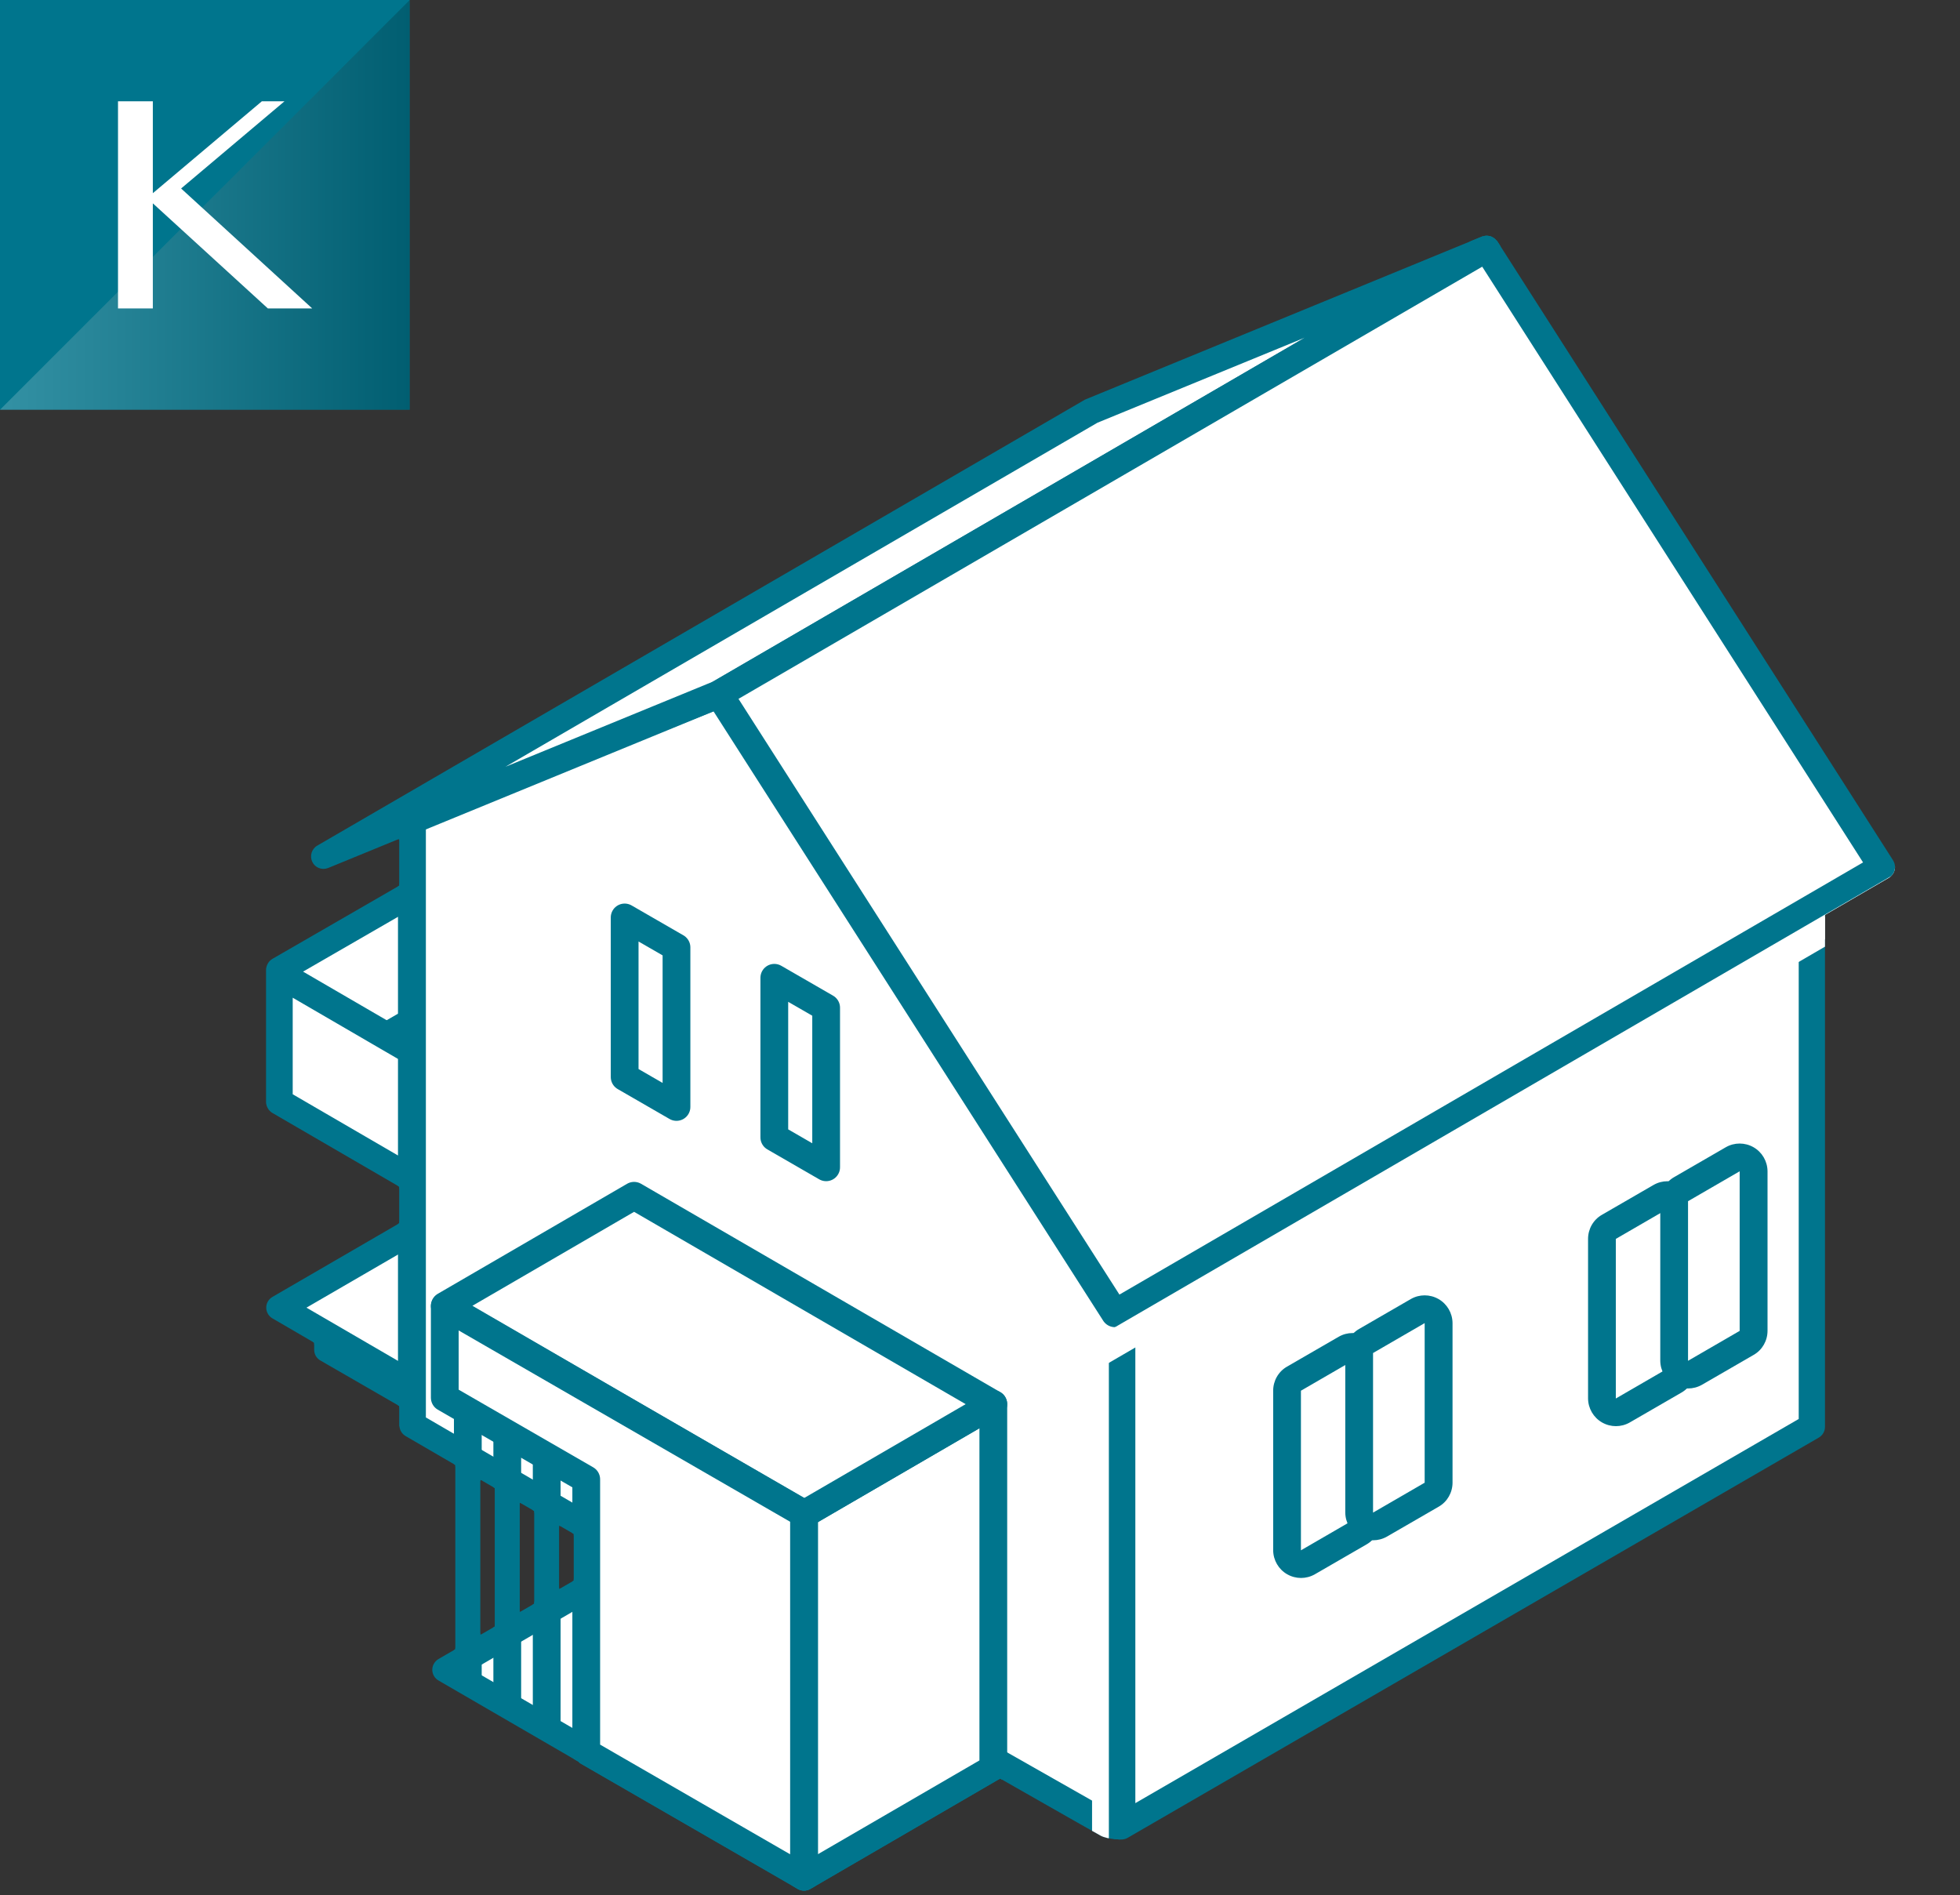 <?xml version="1.0" encoding="UTF-8"?>
<svg xmlns="http://www.w3.org/2000/svg" xmlns:xlink="http://www.w3.org/1999/xlink" viewBox="0 0 191.34 185">
  <rect x="0" y="0" width="191.34" height="185" fill="#333333" stroke="none"/>
  <defs>
    <style>
      .cls-1, .cls-2, .cls-3 {
        fill: #fff;
      }

      .cls-1, .cls-4, .cls-3 {
        stroke-linejoin: round;
        stroke-width: 2.71px;
      }

      .cls-1, .cls-3 {
        stroke: #00758d;
      }

      .cls-4 {
        stroke: #fff;
      }

      .cls-4, .cls-5, .cls-6, .cls-7 {
        fill: none;
      }

      .cls-3 {
        stroke-linecap: round;
      }

      .cls-5 {
        isolation: isolate;
      }

      .cls-8 {
        fill: url(#_名称未設定グラデーション_52);
        mix-blend-mode: multiply;
        opacity: .2;
      }

      .cls-9 {
        fill: #00758d;
      }

      .cls-7 {
        clip-path: url(#clippath);
      }
    </style>
    <clipPath id="clippath">
      <path class="cls-6" d="m184.81,83.99l-38.64-60.44s-.08-.08-.12-.12c-.05-.06-.1-.12-.16-.16-.06-.05-.13-.08-.2-.12-.06-.03-.12-.07-.19-.09-.08-.02-.15-.03-.23-.04-.07,0-.14-.02-.21-.01-.08,0-.16.03-.23.05-.05.01-.1,0-.15.03l-38.76,15.92L30.97,82.55c-.55.32-.76,1.02-.48,1.59.21.43.64.68,1.09.68.15,0,.31-.03.46-.09l6.95-2.85v4.57l-12.39,7.15c-.38.22-.61.62-.61,1.05v12.95c0,.43.23.83.61,1.05l12.39,7.2v3.56l-12.39,7.19c-.38.22-.61.62-.61,1.05s.23.83.61,1.05l4.07,2.37v.69c0,.44.23.84.61,1.05l7.71,4.45v1.88c0,.43.23.83.61,1.05l4.85,2.82v17.99l-1.64.95c-.37.22-.61.62-.61,1.05s.23.83.61,1.05l13.67,7.93c.05.04.08.1.14.14l20.77,11.99.49.29s0,0,0,0c0,0,0,0,0,0,.19.11.4.16.61.16s.42-.05.61-.16l18.47-10.74s.03-.04.05-.05c0,0,9.1,5.19,9.82,5.58s2.01.38,2.03.38c.21,0,.42-.05.61-.16l67.47-39.07c.38-.22.61-.62.61-1.05v-49.98l6.23-3.62c.29-.17.49-.44.57-.77.08-.32.02-.66-.16-.94ZM56.01,149.74v4.56l-1.43.83v-6.22l1.43.83Zm-3.86-2.24v9.05l-1.41.82v-10.69l1.41.82Zm-3.85-2.24v13.52l-1.41.82v-15.16l1.41.82Z"/>
    </clipPath>
    <linearGradient id="_名称未設定グラデーション_52" data-name="名称未設定グラデーション 52" x1="0" y1="20" x2="40" y2="20" gradientUnits="userSpaceOnUse">
      <stop offset="0" stop-color="#fff"/>
      <stop offset="1" stop-color="#040000"/>
    </linearGradient>
  </defs>
  <g class="cls-5">
    <g id="_レイヤー_2" data-name="レイヤー 2">
      <g id="_レイアウト" data-name="レイアウト">
        <g>
          <g>
            <g class="cls-7">
              <polygon class="cls-1" points="61.9 152.28 43.42 163.02 78.49 183.36 96.97 172.63 61.9 152.28"/>
              <path class="cls-1" d="m31.9,127.09v4.67l12.52,7.23v-4.67l-12.52-7.23Z"/>
              <polygon class="cls-1" points="62.28 107.31 80.76 118.05 45.69 138.39 27.22 127.65 62.28 107.31"/>
              <polygon class="cls-1" points="27.22 107.24 52.53 92.62 52.53 80.04 27.22 94.65 27.22 107.24"/>
              <polygon class="cls-1" points="27.22 95.04 40.55 102.79 40.55 115.35 27.22 107.6 27.22 95.04"/>
              <polygon class="cls-1" points="107.69 40.5 40.22 79.57 40.22 138.62 107.69 99.55 107.69 40.5"/>
              <line class="cls-2" x1="111.91" y1="180.81" x2="179.38" y2="141.74"/>
              <polyline class="cls-3" points="109.36 118.12 70.19 67.76 40.22 79.75 40.22 139.15 76.06 159.98 108.58 178.45"/>
              <polygon class="cls-1" points="176.95 80.25 109.48 119.32 109.48 178.37 176.95 139.3 176.95 80.25"/>
              <polygon class="cls-1" points="31.59 83.6 106.53 40.05 145.14 24.21 70.19 67.76 31.59 83.6"/>
              <path class="cls-1" d="m75.59,111.03v-15.58s5.06,2.92,5.06,2.92v15.58s-5.06-2.92-5.06-2.92Z"/>
              <path class="cls-1" d="m60.98,105.14v-15.58s5.06,2.92,5.06,2.92v15.58s-5.06-2.92-5.06-2.92Z"/>
              <polygon class="cls-1" points="96.97 137.07 78.49 147.81 78.49 183.36 96.97 172.63 96.97 137.07"/>
              <polygon class="cls-1" points="61.9 116.73 43.42 127.47 78.49 147.81 96.97 137.07 61.9 116.73"/>
              <g>
                <polygon class="cls-1" points="78.49 147.77 43.42 127.53 43.42 136.44 57.23 144.41 57.23 171.09 78.49 183.36 78.49 147.77"/>
                <line class="cls-3" x1="53.37" y1="142.77" x2="53.37" y2="168.21"/>
                <line class="cls-3" x1="49.52" y1="140.49" x2="49.52" y2="165.93"/>
                <line class="cls-3" x1="45.67" y1="138.21" x2="45.67" y2="163.65"/>
              </g>
              <line class="cls-4" x1="190.66" y1="82.85" x2="101.96" y2="134.4"/>
              <rect class="cls-2" x="106.61" y="130.55" width="1.64" height="51.19"/>
              <g>
                <path class="cls-2" d="m127,152.68c-.23,0-.47-.06-.68-.18-.42-.24-.68-.69-.68-1.17v-15.58c-.01-.48.24-.93.66-1.17l5.05-2.92c.21-.12.44-.18.68-.18s.47.06.68.18c.42.24.68.69.68,1.17v15.58c.01.48-.24.93-.66,1.17l-5.05,2.92c-.21.12-.44.18-.68.18Z"/>
                <path class="cls-9" d="m132.04,132.84v15.58s-5.04,2.92-5.04,2.92v-15.58s5.04-2.92,5.04-2.92m0-2.71c-.47,0-.93.12-1.35.36l-5.05,2.92c-.84.48-1.35,1.38-1.35,2.35v15.58c.01.97.53,1.86,1.37,2.34.42.24.89.36,1.35.36s.93-.12,1.35-.36l5.05-2.92c.84-.48,1.35-1.38,1.35-2.35v-15.58c-.01-.97-.53-1.86-1.37-2.34-.42-.24-.89-.36-1.35-.36h0Z"/>
              </g>
              <g>
                <path class="cls-2" d="m134.04,149c-.23,0-.47-.06-.68-.18-.42-.24-.68-.69-.68-1.17v-15.58c-.01-.48.24-.93.66-1.17l5.05-2.92c.21-.12.44-.18.68-.18s.47.06.68.18c.42.24.68.69.68,1.17v15.58c.01.48-.24.93-.66,1.17l-5.05,2.92c-.21.12-.44.18-.68.18Z"/>
                <path class="cls-9" d="m139.08,129.16v15.58s-5.04,2.92-5.04,2.92v-15.58s5.04-2.92,5.04-2.92m0-2.71c-.47,0-.93.12-1.35.36l-5.05,2.92c-.84.48-1.35,1.38-1.35,2.35v15.58c.01.97.53,1.86,1.37,2.34.42.24.89.36,1.35.36s.93-.12,1.35-.36l5.05-2.92c.84-.48,1.35-1.38,1.35-2.35v-15.58c-.01-.97-.53-1.86-1.37-2.34-.42-.24-.89-.36-1.35-.36h0Z"/>
              </g>
              <g>
                <path class="cls-2" d="m157.74,137.87c-.23,0-.47-.06-.68-.18-.42-.24-.68-.69-.68-1.17v-15.58c-.01-.48.24-.93.66-1.17l5.05-2.92c.21-.12.44-.18.68-.18s.47.06.68.18c.42.24.68.69.68,1.17v15.58c.01.48-.24.93-.66,1.17l-5.05,2.92c-.21.12-.44.18-.68.18Z"/>
                <path class="cls-9" d="m162.78,118.02v15.58s-5.04,2.92-5.04,2.92v-15.58s5.04-2.92,5.04-2.92m0-2.71c-.47,0-.93.12-1.35.36l-5.05,2.92c-.84.48-1.35,1.38-1.35,2.35v15.58c.01.97.53,1.86,1.37,2.34.42.24.89.36,1.35.36s.93-.12,1.35-.36l5.05-2.92c.84-.48,1.35-1.38,1.35-2.35v-15.58c-.01-.97-.53-1.86-1.37-2.34-.42-.24-.89-.36-1.35-.36h0Z"/>
              </g>
              <g>
                <path class="cls-2" d="m164.79,134.19c-.23,0-.47-.06-.68-.18-.42-.24-.68-.69-.68-1.17v-15.58c-.01-.48.24-.93.66-1.17l5.05-2.92c.21-.12.44-.18.68-.18s.47.06.68.18c.42.24.68.69.68,1.17v15.58c.01.48-.24.93-.66,1.17l-5.05,2.92c-.21.12-.44.18-.68.18Z"/>
                <path class="cls-9" d="m169.83,114.34v15.58s-5.04,2.92-5.04,2.92v-15.58s5.04-2.92,5.04-2.92m0-2.71c-.47,0-.93.12-1.35.36l-5.05,2.92c-.84.48-1.35,1.38-1.35,2.35v15.58c.01.97.53,1.86,1.37,2.34.42.24.89.36,1.35.36s.93-.12,1.35-.36l5.05-2.92c.84-.48,1.35-1.38,1.35-2.35v-15.58c-.01-.97-.53-1.86-1.37-2.34-.42-.24-.89-.36-1.35-.36h0Z"/>
              </g>
              <polygon class="cls-1" points="108.84 128.2 70.19 67.76 145.14 24.21 183.78 84.65 108.84 128.2"/>
              <line class="cls-4" x1="190.66" y1="83.58" x2="101.96" y2="135.13"/>
            </g>
            <g>
              <g>
                <rect class="cls-9" y="0" width="40" height="40"/>
                <polygon class="cls-8" points="40 40 0 40 40 0 40 40"/>
              </g>
              <polygon class="cls-2" points="11.52 9.89 14.92 9.89 14.92 18.86 25.56 9.89 27.77 9.89 17.68 18.4 30.48 30.11 26.15 30.11 14.92 19.85 14.92 30.11 11.52 30.11 11.52 9.89"/>
            </g>
          </g>
          <rect class="cls-6" width="191" height="185"/>
        </g>
      </g>
    </g>
  </g>
</svg>